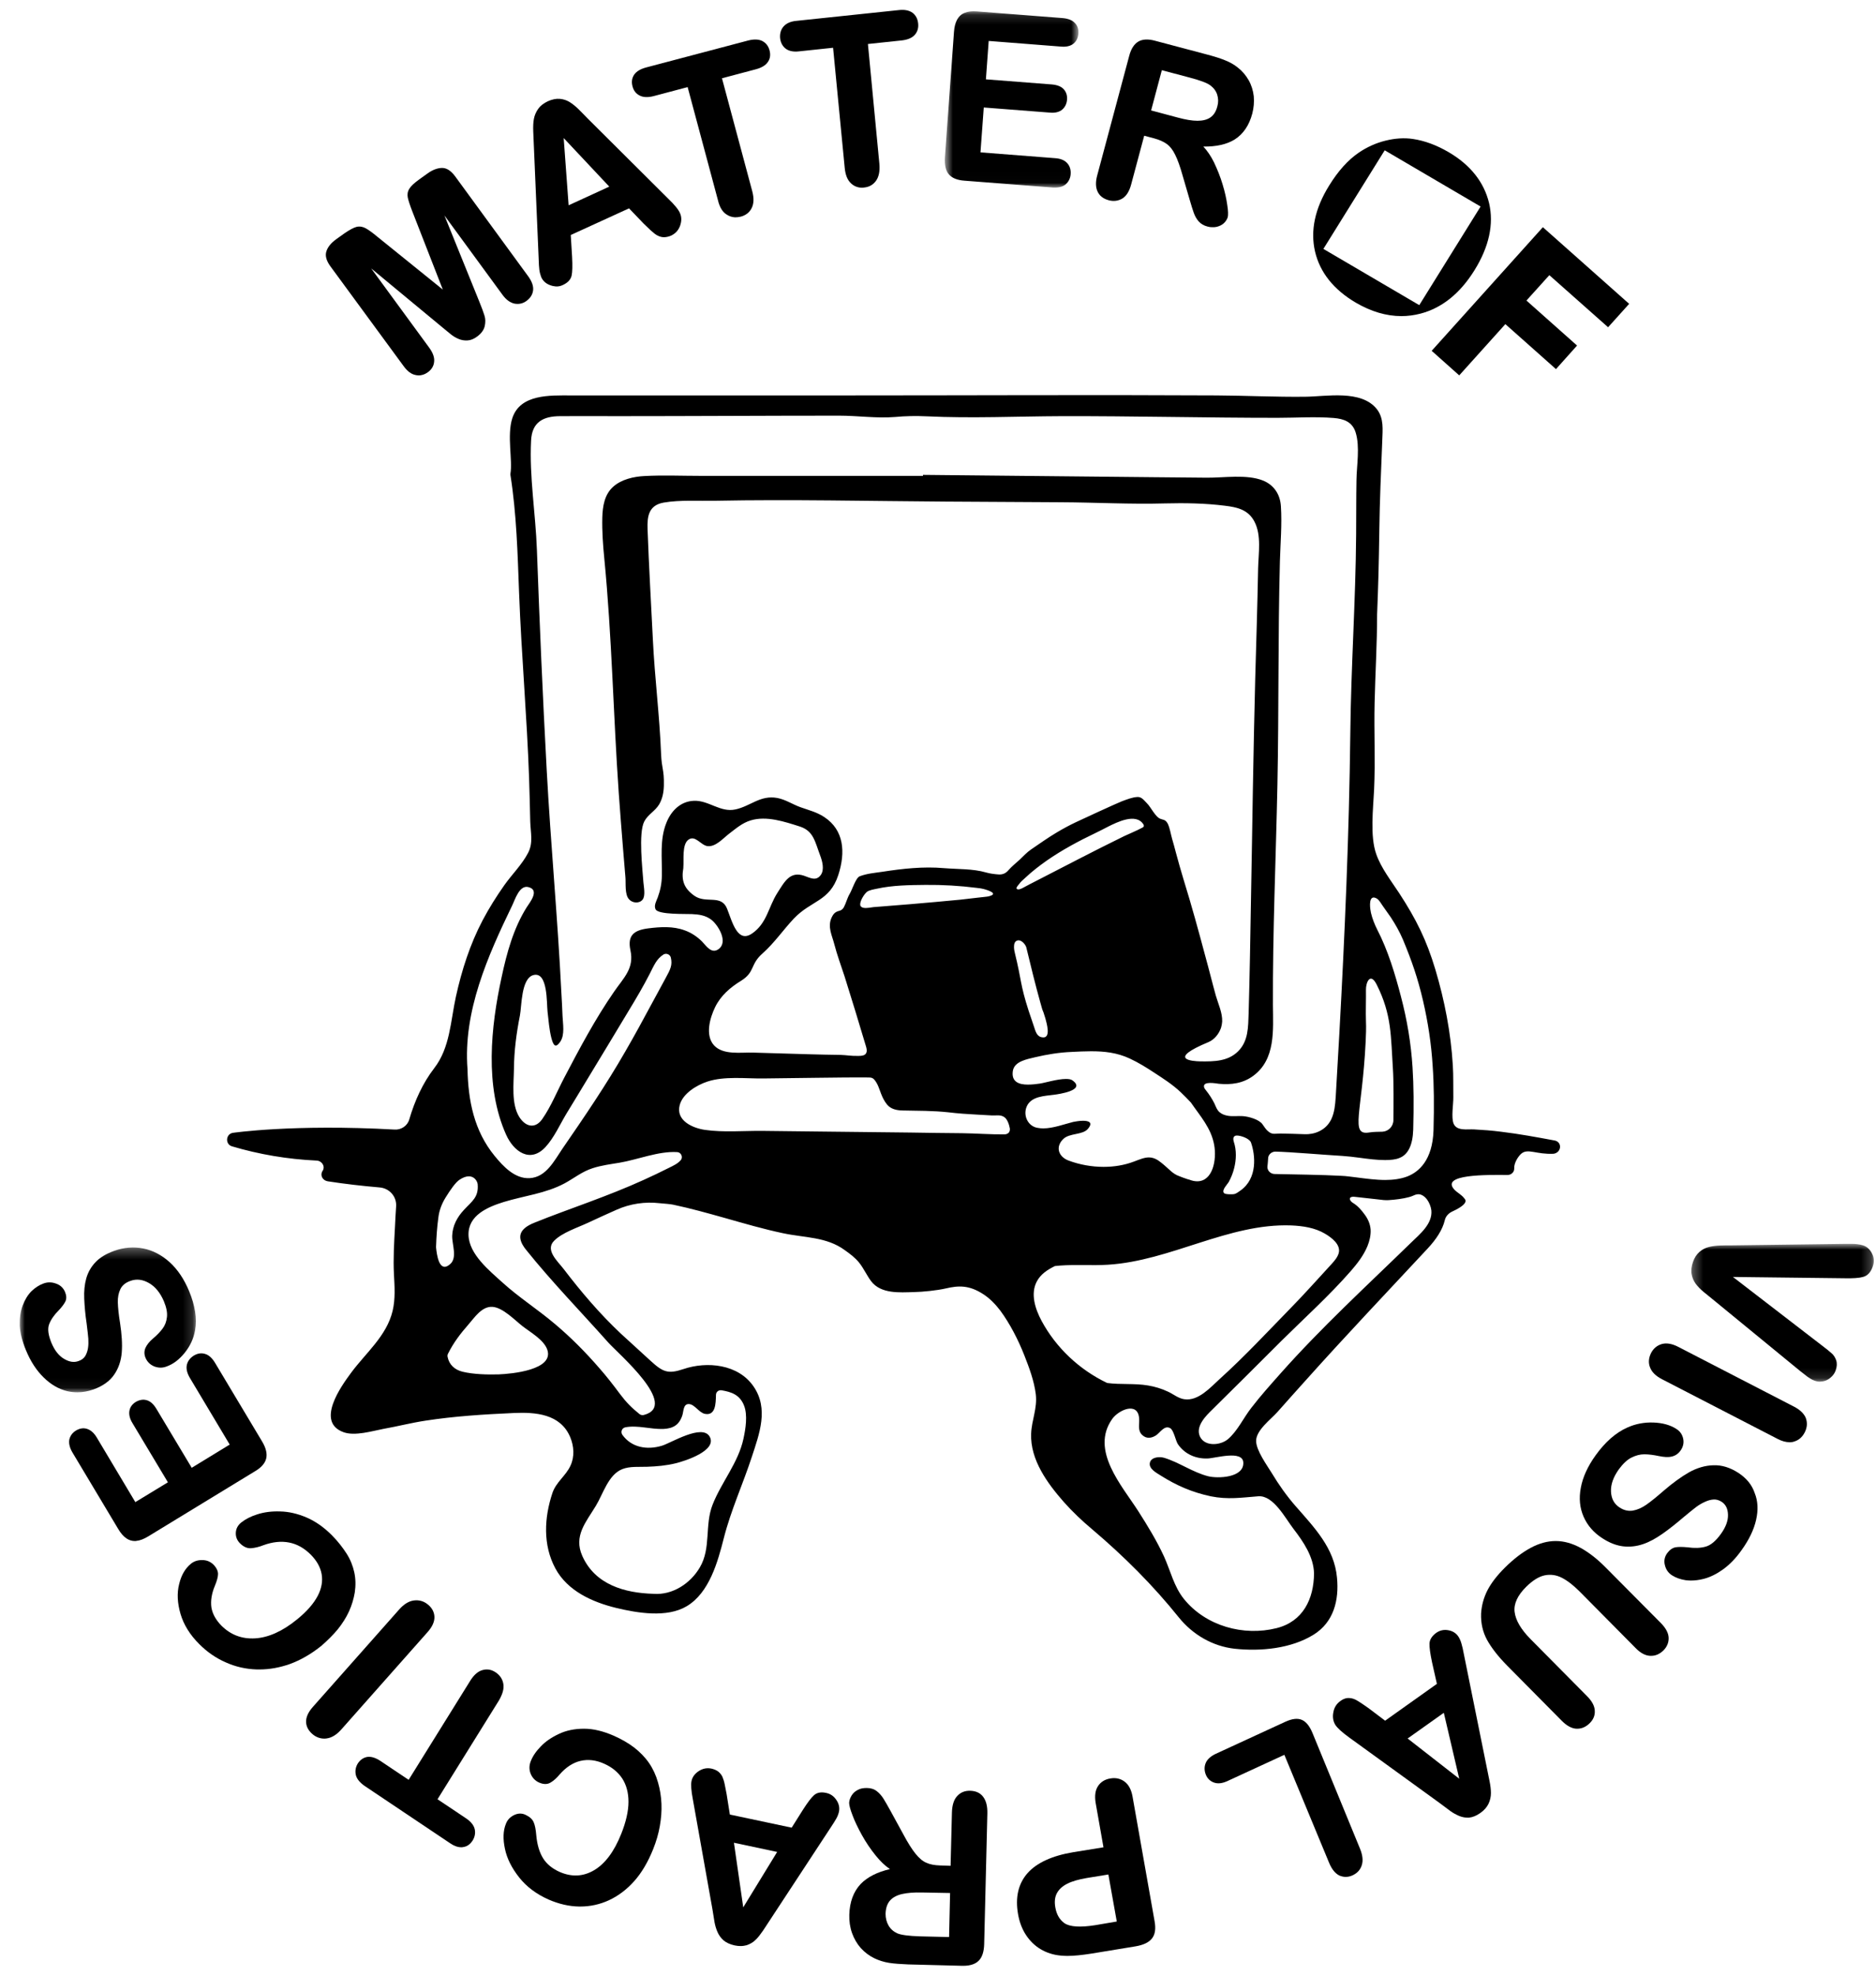 <?xml version="1.0" encoding="UTF-8"?>
<svg width="190px" height="200px" viewBox="0 0 190 200" version="1.1" xmlns="http://www.w3.org/2000/svg" xmlns:xlink="http://www.w3.org/1999/xlink">
    <!-- Generator: Sketch 53.2 (72643) - https://sketchapp.com -->
    <title>Logo-Matter-Of</title>
    <desc>Created with Sketch.</desc>
    <defs>
        <polygon id="path-1" points="0.691 0.145 14.224 0.145 14.224 17.985 0.691 17.985"></polygon>
        <polygon id="path-3" points="0.294 0.917 18.777 0.917 18.777 14.867 0.294 14.867"></polygon>
        <polygon id="path-5" points="0 0.282 17.836 0.282 17.836 14.944 0 14.944"></polygon>
    </defs>
    <g id="Logo-Matter-Of" stroke="none" stroke-width="1" fill="none" fill-rule="evenodd">
        <g id="Group-52" transform="translate(2, 1)">
            <path d="M38.878,36.062 C39.252,36.579 39.659,36.886 40.098,36.966 C40.179,36.982 40.277,36.998 40.358,36.998 C40.7,37.015 41.025,36.902 41.318,36.692 C41.709,36.417 41.937,36.046 41.969,35.61 C42.018,35.175 41.839,34.707 41.465,34.19 L35.591,26.169 L42.864,32.189 C43.124,32.399 43.385,32.608 43.629,32.818 C43.889,33.028 44.149,33.189 44.426,33.302 C44.719,33.432 45.028,33.48 45.337,33.464 C45.663,33.448 45.988,33.319 46.313,33.077 C46.737,32.77 46.997,32.415 47.095,32.011 C47.176,31.624 47.176,31.269 47.062,30.93 C46.964,30.623 46.802,30.155 46.541,29.526 L43.01,20.81 L48.884,28.832 C49.259,29.348 49.665,29.639 50.105,29.736 C50.544,29.816 50.951,29.736 51.325,29.461 C51.716,29.171 51.943,28.816 51.992,28.38 C52.041,27.944 51.862,27.476 51.488,26.96 L44.101,16.856 C43.661,16.259 43.206,15.985 42.734,16.001 C42.278,16.017 41.774,16.21 41.269,16.582 L40.456,17.163 C39.951,17.534 39.626,17.824 39.463,18.099 C39.284,18.373 39.236,18.68 39.301,19.003 C39.366,19.309 39.512,19.761 39.756,20.391 L42.848,28.315 L36.209,22.957 C35.705,22.537 35.298,22.247 35.021,22.101 C34.728,21.94 34.403,21.892 34.094,21.972 C33.801,22.053 33.41,22.263 32.89,22.618 L32.076,23.199 C31.556,23.57 31.214,23.974 31.067,24.409 C30.905,24.861 31.035,25.378 31.474,25.975 L38.878,36.062 Z" id="Fill-1" fill="#000000"></path>
            <path d="M55.09,12.977 L59.707,17.892 L55.59,19.782 L55.09,12.977 Z M52.556,25.196 C52.573,25.694 52.589,26.055 52.623,26.295 C52.656,26.553 52.723,26.811 52.806,27.034 C52.973,27.43 53.29,27.722 53.74,27.876 C53.923,27.945 54.106,27.98 54.29,27.997 C54.54,28.014 54.79,27.962 55.023,27.842 C55.507,27.619 55.79,27.309 55.89,26.914 C55.973,26.536 55.99,25.917 55.94,24.989 L55.807,22.79 L61.708,20.092 L63.191,21.638 C63.391,21.827 63.624,22.051 63.891,22.309 C64.175,22.566 64.408,22.755 64.591,22.841 C64.791,22.944 65.008,23.013 65.225,23.013 L65.241,23.013 C65.458,23.013 65.708,22.962 65.958,22.858 C66.392,22.652 66.708,22.326 66.875,21.862 C67.042,21.398 67.042,20.968 66.875,20.59 C66.725,20.229 66.325,19.731 65.675,19.112 L57.507,10.984 C57.107,10.571 56.79,10.245 56.54,10.004 C56.29,9.764 56.023,9.54 55.723,9.351 C55.423,9.162 55.09,9.042 54.706,9.007 C54.323,8.973 53.923,9.059 53.49,9.248 C53.056,9.454 52.723,9.712 52.506,10.021 C52.289,10.331 52.139,10.674 52.073,11.035 C52.006,11.379 51.989,11.809 52.006,12.29 L52.556,25.196 Z" id="Fill-3" fill="#000000"></path>
            <path d="M71.612,20.731 C71.867,20.899 72.155,20.983 72.444,21 C72.63,21 72.817,20.983 73.021,20.933 C73.529,20.798 73.903,20.512 74.123,20.074 C74.344,19.653 74.378,19.081 74.191,18.373 L71.121,6.924 L74.547,6.015 C75.124,5.864 75.548,5.611 75.769,5.274 C76.006,4.938 76.057,4.533 75.938,4.096 C75.82,3.658 75.582,3.355 75.209,3.153 C74.836,2.968 74.361,2.951 73.767,3.102 L63.436,5.83 C62.876,5.981 62.469,6.217 62.231,6.554 C61.994,6.907 61.943,7.295 62.062,7.749 C62.18,8.187 62.418,8.49 62.791,8.675 C63.147,8.861 63.639,8.877 64.216,8.726 L67.643,7.817 L70.713,19.266 C70.883,19.99 71.188,20.478 71.612,20.731" id="Fill-5" fill="#000000"></path>
            <path d="M85.902,3.454 L89.349,3.09 C89.945,3.02 90.376,2.83 90.641,2.535 C90.923,2.223 91.039,1.824 90.989,1.373 C90.939,0.905 90.757,0.559 90.426,0.298 C90.094,0.056 89.63,-0.048 89.034,0.021 L78.646,1.113 C78.082,1.165 77.652,1.356 77.37,1.668 C77.088,1.98 76.972,2.379 77.006,2.847 C77.055,3.298 77.237,3.662 77.569,3.922 C77.884,4.165 78.348,4.269 78.927,4.199 L82.374,3.835 L83.55,15.972 C83.616,16.7 83.831,17.237 84.196,17.567 C84.494,17.844 84.842,17.983 85.24,18 C85.339,18 85.422,18 85.521,17.983 C86.035,17.931 86.433,17.705 86.731,17.289 C87.013,16.89 87.128,16.318 87.062,15.573 L85.902,3.454 Z" id="Fill-7" fill="#000000"></path>
            <g id="Group-11" transform="translate(93, 0)">
                <mask id="mask-2" fill="white">
                    <use xlink:href="#path-1"></use>
                </mask>
                <g id="Clip-10"></g>
                <path d="M2.685,17.292 L11.635,17.983 L11.769,17.983 C12.252,18 12.652,17.896 12.919,17.672 C13.219,17.413 13.402,17.067 13.435,16.635 C13.469,16.186 13.352,15.806 13.085,15.513 C12.819,15.219 12.402,15.046 11.852,15.012 L4.302,14.425 L4.635,9.882 L11.335,10.4 C11.885,10.452 12.302,10.331 12.585,10.089 C12.869,9.847 13.035,9.502 13.069,9.087 C13.102,8.673 12.985,8.31 12.735,8.034 C12.485,7.757 12.085,7.602 11.552,7.55 L4.852,7.032 L5.135,3.145 L12.435,3.715 C12.985,3.767 13.419,3.664 13.719,3.422 C14.019,3.18 14.185,2.835 14.219,2.403 C14.252,1.971 14.135,1.608 13.869,1.332 C13.619,1.055 13.202,0.883 12.635,0.831 L3.935,0.157 C3.452,0.123 3.052,0.157 2.719,0.295 C2.385,0.416 2.119,0.658 1.935,0.986 C1.769,1.297 1.652,1.712 1.619,2.23 L0.702,14.908 C0.652,15.668 0.769,16.255 1.085,16.635 C1.402,17.015 1.935,17.24 2.685,17.292" id="Fill-9" fill="#000000" mask="url(#mask-2)"></path>
            </g>
            <path d="M121.293,9.763 C121.16,10.295 120.909,10.678 120.576,10.894 C120.242,11.127 119.791,11.226 119.274,11.226 C118.723,11.226 118.072,11.11 117.322,10.911 L114.585,10.179 L115.669,6.106 L118.49,6.854 C119.558,7.136 120.275,7.402 120.592,7.652 C120.926,7.901 121.16,8.217 121.277,8.583 C121.393,8.965 121.41,9.348 121.293,9.763 M124.831,10.495 C124.981,9.913 125.031,9.331 124.981,8.749 C124.914,8.167 124.748,7.619 124.464,7.12 C124.18,6.621 123.813,6.189 123.363,5.84 C122.995,5.54 122.562,5.291 122.044,5.091 C121.56,4.892 120.959,4.709 120.209,4.51 L115.002,3.13 C114.284,2.93 113.7,2.963 113.283,3.213 C112.866,3.462 112.549,3.944 112.365,4.659 L109.128,16.746 C108.944,17.411 108.961,17.96 109.161,18.392 C109.361,18.824 109.745,19.124 110.296,19.273 C110.797,19.406 111.264,19.34 111.681,19.09 C112.082,18.841 112.382,18.359 112.566,17.661 L113.884,12.739 L114.885,13.005 C115.436,13.155 115.87,13.355 116.187,13.587 C116.504,13.82 116.788,14.186 117.021,14.668 C117.271,15.167 117.522,15.865 117.772,16.763 L118.49,19.223 C118.657,19.789 118.79,20.238 118.907,20.554 C119.024,20.869 119.174,21.152 119.391,21.401 C119.608,21.651 119.908,21.834 120.292,21.933 C120.459,21.983 120.609,22 120.776,22 C120.926,22 121.06,22 121.21,21.967 C121.493,21.9 121.744,21.784 121.944,21.601 C122.144,21.418 122.278,21.202 122.345,20.986 C122.395,20.77 122.395,20.354 122.294,19.739 C122.211,19.14 122.061,18.442 121.827,17.677 C121.594,16.896 121.293,16.148 120.943,15.416 C120.642,14.801 120.275,14.269 119.875,13.837 C121.176,13.853 122.244,13.621 123.045,13.122 C123.913,12.573 124.514,11.692 124.831,10.495" id="Fill-12" fill="#000000"></path>
            <g id="Group-16" transform="translate(169, 124)">
                <mask id="mask-4" fill="white">
                    <use xlink:href="#path-3"></use>
                </mask>
                <g id="Clip-15"></g>
                <path d="M18.597,1.9 C18.394,1.483 18.09,1.2 17.685,1.067 C17.533,1.017 17.347,0.983 17.11,0.95 C16.891,0.917 16.671,0.917 16.452,0.917 L15.844,0.917 L4.444,1.067 C3.988,1.067 3.582,1.067 3.194,1.083 C2.789,1.1 2.417,1.15 2.079,1.233 C1.725,1.317 1.404,1.483 1.117,1.733 C0.83,1.983 0.61,2.317 0.458,2.767 C0.306,3.2 0.255,3.617 0.323,3.983 C0.39,4.35 0.542,4.683 0.745,4.967 C0.948,5.233 1.218,5.517 1.522,5.767 C1.826,6.017 2.147,6.283 2.485,6.55 L11.351,13.817 C11.52,13.95 11.672,14.067 11.824,14.183 C11.976,14.317 12.145,14.433 12.314,14.533 C12.483,14.65 12.669,14.733 12.821,14.783 C12.973,14.833 13.125,14.867 13.294,14.867 C13.395,14.867 13.513,14.85 13.631,14.833 C13.918,14.783 14.189,14.65 14.408,14.45 C14.645,14.25 14.814,14.017 14.915,13.733 C15.05,13.35 15.067,13 14.966,12.7 C14.864,12.417 14.712,12.167 14.51,12 C14.324,11.833 13.986,11.55 13.496,11.183 L4.511,4.267 L15.827,4.4 C16.638,4.417 17.262,4.383 17.685,4.267 C18.141,4.15 18.462,3.8 18.664,3.233 C18.833,2.767 18.816,2.317 18.597,1.9" id="Fill-14" fill="#000000" mask="url(#mask-4)"></path>
            </g>
            <path d="M179.669,141.382 L167.987,135.352 C167.358,135.025 166.797,134.922 166.304,135.059 C165.828,135.197 165.454,135.507 165.216,135.973 C164.977,136.455 164.926,136.955 165.114,137.42 C165.284,137.885 165.692,138.298 166.338,138.626 L178.02,144.655 C178.479,144.897 178.887,145 179.261,145 C179.414,145 179.567,144.983 179.703,144.931 C180.18,144.793 180.537,144.483 180.792,143.984 C181.03,143.501 181.064,143.036 180.894,142.554 C180.724,142.123 180.316,141.709 179.669,141.382" id="Fill-17" fill="#000000"></path>
            <path d="M174.075,148.11 C173.237,147.563 172.382,147.297 171.544,147.33 C170.707,147.347 169.869,147.596 169.066,148.043 C168.281,148.491 167.408,149.121 166.466,149.933 C165.785,150.53 165.209,150.994 164.738,151.325 C164.284,151.64 163.83,151.839 163.359,151.922 C162.905,151.988 162.469,151.889 162.033,151.607 C161.474,151.242 161.195,150.712 161.16,149.999 C161.125,149.27 161.405,148.507 161.963,147.728 C162.382,147.165 162.801,146.767 163.237,146.551 C163.673,146.336 164.092,146.22 164.529,146.22 L164.546,146.22 C164.982,146.22 165.471,146.286 166.029,146.402 C166.518,146.502 166.954,146.535 167.304,146.452 C167.67,146.369 167.967,146.17 168.194,145.855 C168.473,145.474 168.56,145.06 168.473,144.645 C168.386,144.231 168.159,143.883 167.775,143.651 C167.164,143.253 166.379,143.037 165.454,143.004 C164.529,142.971 163.638,143.137 162.801,143.518 C161.649,144.032 160.567,144.977 159.607,146.319 C158.804,147.43 158.298,148.541 158.106,149.601 C157.897,150.679 158.001,151.657 158.385,152.535 C158.769,153.414 159.398,154.143 160.27,154.707 C161.003,155.188 161.701,155.453 162.382,155.536 C163.063,155.618 163.743,155.536 164.389,155.32 C165.035,155.105 165.698,154.74 166.361,154.276 C167.024,153.812 167.74,153.248 168.473,152.618 C169.066,152.121 169.503,151.773 169.764,151.574 C170.026,151.375 170.323,151.193 170.654,151.044 C170.969,150.894 171.265,150.811 171.562,150.795 C171.824,150.778 172.103,150.861 172.365,151.027 C172.784,151.309 172.993,151.723 173.01,152.336 C173.028,152.95 172.784,153.596 172.295,154.276 C171.771,155.005 171.248,155.436 170.742,155.569 C170.218,155.718 169.607,155.735 168.909,155.635 C168.386,155.585 167.984,155.585 167.687,155.635 C167.373,155.701 167.094,155.9 166.85,156.232 C166.588,156.596 166.501,157.011 166.623,157.458 C166.728,157.889 166.972,158.238 167.338,158.47 C167.722,158.718 168.194,158.884 168.735,158.967 C168.892,158.983 169.066,159 169.241,159 C169.642,159 170.078,158.95 170.532,158.834 C171.195,158.668 171.859,158.337 172.504,157.873 C173.15,157.409 173.796,156.762 174.389,155.917 C175.14,154.873 175.628,153.861 175.855,152.867 C176.082,151.872 176.047,150.961 175.716,150.148 C175.436,149.303 174.878,148.64 174.075,148.11" id="Fill-19" fill="#000000"></path>
            <path d="M160.645,157.7 C159.771,156.811 158.897,156.14 158.073,155.688 C157.232,155.235 156.392,155 155.568,155 L155.551,155 C154.728,155 153.87,155.235 153.03,155.688 C152.189,156.14 151.298,156.811 150.391,157.717 C149.634,158.471 149.046,159.226 148.659,159.964 C148.273,160.718 148.054,161.507 148.004,162.345 C147.97,163.318 148.172,164.207 148.609,165.011 C149.046,165.8 149.718,166.672 150.626,167.594 L156.19,173.212 C156.694,173.715 157.199,173.983 157.669,174 L157.737,174 C158.207,174 158.611,173.816 158.981,173.463 C159.367,173.094 159.552,172.658 159.518,172.172 C159.502,171.703 159.233,171.199 158.728,170.696 L152.996,164.911 C152.038,163.938 151.5,163.016 151.399,162.177 C151.298,161.356 151.702,160.484 152.593,159.612 C153.248,158.974 153.87,158.589 154.459,158.471 C155.047,158.354 155.619,158.438 156.156,158.706 C156.728,158.991 157.333,159.461 157.972,160.098 L163.654,165.833 C164.141,166.336 164.646,166.605 165.133,166.621 L165.234,166.621 C165.688,166.621 166.091,166.437 166.461,166.085 C166.831,165.716 167.016,165.28 166.999,164.793 C166.982,164.307 166.713,163.821 166.226,163.318 L160.645,157.7 Z" id="Fill-21" fill="#000000"></path>
            <path d="M145.792,179.064 L140.565,174.99 L144.229,172.389 L145.792,179.064 Z M146.264,166.477 C146.183,166.026 146.101,165.662 146.02,165.402 C145.955,165.142 145.841,164.899 145.727,164.709 C145.499,164.345 145.157,164.119 144.701,164.033 C144.245,163.946 143.838,164.033 143.463,164.293 C143.04,164.605 142.796,164.969 142.779,165.368 C142.763,165.749 142.844,166.373 143.04,167.292 L143.528,169.459 L138.285,173.187 L136.607,171.921 C136.379,171.765 136.119,171.574 135.826,171.384 C135.516,171.176 135.272,171.037 135.06,170.968 C134.849,170.898 134.637,170.881 134.425,170.898 C134.214,170.933 133.986,171.02 133.758,171.193 C133.367,171.47 133.122,171.852 133.041,172.337 C132.943,172.823 133.025,173.256 133.236,173.603 C133.448,173.932 133.904,174.348 134.621,174.869 L143.789,181.509 C144.245,181.856 144.603,182.116 144.88,182.324 C145.157,182.532 145.466,182.688 145.776,182.827 C146.036,182.931 146.313,183 146.606,183 L146.785,183 C147.144,182.965 147.534,182.809 147.925,182.532 C148.316,182.254 148.593,181.942 148.756,181.596 C148.919,181.249 149,180.885 149,180.521 C149,180.157 148.951,179.741 148.853,179.272 L146.264,166.477 Z" id="Fill-23" fill="#000000"></path>
            <path d="M130.925,174.424 C130.635,173.73 130.282,173.289 129.848,173.103 C129.413,172.917 128.867,172.985 128.192,173.289 L121.133,176.54 C120.635,176.777 120.281,177.082 120.121,177.454 C119.96,177.827 119.96,178.233 120.121,178.639 C120.281,179.046 120.571,179.316 120.957,179.452 C121.342,179.587 121.777,179.536 122.275,179.316 L128.079,176.642 L132.613,187.578 C132.886,188.238 133.24,188.661 133.658,188.865 C133.867,188.949 134.076,189 134.285,189 C134.526,189 134.767,188.949 135.008,188.831 C135.475,188.611 135.78,188.272 135.925,187.798 C136.07,187.341 136.005,186.782 135.732,186.122 L130.925,174.424 Z" id="Fill-25" fill="#000000"></path>
            <path d="M111.106,193.516 L108.908,193.89 C107.402,194.128 106.356,194.06 105.807,193.686 C105.31,193.329 105.009,192.802 104.885,192.105 C104.779,191.527 104.832,191.035 105.045,190.644 C105.257,190.253 105.612,189.93 106.09,189.692 C106.587,189.437 107.26,189.25 108.058,189.114 L110.255,188.757 L111.106,193.516 Z M112.701,180.854 C112.577,180.174 112.311,179.665 111.904,179.359 C111.496,179.053 111,178.934 110.45,179.036 C109.919,179.121 109.493,179.376 109.21,179.801 C108.926,180.225 108.855,180.786 108.962,181.483 L109.759,186.004 L106.711,186.497 C104.566,186.854 103.006,187.567 102.067,188.621 C101.127,189.692 100.808,191.086 101.11,192.785 C101.252,193.584 101.517,194.281 101.907,194.876 C102.297,195.47 102.794,195.963 103.396,196.32 C103.999,196.677 104.672,196.898 105.434,196.966 C105.629,196.983 105.86,197 106.09,197 C106.764,197 107.579,196.915 108.554,196.762 L113.003,196.031 C113.8,195.895 114.35,195.64 114.669,195.232 C114.988,194.842 115.076,194.247 114.935,193.482 L112.701,180.854 Z" id="Fill-27" fill="#000000"></path>
            <path d="M94.224,190.632 L94.122,195.088 L91.16,195.018 C90.026,194.982 89.264,194.877 88.892,194.719 C88.503,194.544 88.198,194.281 87.995,193.93 C87.792,193.579 87.69,193.175 87.69,192.737 C87.707,192.158 87.859,191.719 88.13,191.404 C88.401,191.088 88.824,190.86 89.349,190.737 C89.891,190.614 90.568,190.561 91.363,190.579 L94.224,190.632 Z M96.272,180.281 C95.73,180.263 95.29,180.439 94.952,180.807 C94.613,181.158 94.427,181.737 94.41,182.491 L94.275,187.877 L93.225,187.842 C92.65,187.825 92.176,187.737 91.803,187.561 C91.431,187.404 91.075,187.088 90.72,186.649 C90.365,186.211 89.941,185.544 89.484,184.684 L88.198,182.333 C87.876,181.754 87.639,181.333 87.47,181.07 C87.284,180.772 87.047,180.509 86.793,180.316 C86.522,180.105 86.184,180 85.777,180 C85.422,180 85.134,180.053 84.88,180.193 C84.626,180.316 84.406,180.509 84.254,180.754 C84.102,181 84.017,181.246 84,181.491 C84,181.737 84.102,182.14 84.339,182.754 C84.559,183.351 84.88,184.018 85.286,184.754 C85.693,185.491 86.167,186.193 86.708,186.86 C87.165,187.421 87.639,187.877 88.13,188.211 C86.844,188.509 85.845,189.018 85.168,189.719 C84.44,190.491 84.051,191.544 84.017,192.842 C84,193.474 84.085,194.088 84.288,194.667 C84.491,195.246 84.796,195.772 85.185,196.211 C85.591,196.649 86.048,197 86.573,197.246 C87.013,197.456 87.504,197.614 88.046,197.702 C88.587,197.789 89.247,197.825 89.992,197.86 L95.443,198 L95.561,198 C96.255,198 96.78,197.825 97.118,197.491 C97.474,197.14 97.66,196.561 97.677,195.789 L97.999,182.579 C98.016,181.86 97.88,181.298 97.575,180.895 C97.288,180.509 96.848,180.298 96.272,180.281 L96.272,180.281 Z" id="Fill-29" fill="#000000"></path>
            <path d="M76.71,186.473 L73.275,192.083 L72.333,185.543 L76.71,186.473 Z M81.665,180.497 C81.153,180.381 80.74,180.464 80.442,180.73 C80.162,180.979 79.798,181.46 79.319,182.207 L78.18,184.016 L71.92,182.688 L71.59,180.613 C71.541,180.348 71.474,180.033 71.408,179.684 C71.342,179.319 71.243,179.053 71.161,178.854 C71.062,178.655 70.929,178.489 70.748,178.34 C70.566,178.207 70.351,178.107 70.071,178.041 C69.608,177.941 69.179,178.024 68.766,178.29 C68.37,178.555 68.122,178.887 68.039,179.286 C67.957,179.651 68.006,180.281 68.171,181.145 L70.153,192.265 C70.236,192.813 70.318,193.261 70.368,193.593 C70.434,193.942 70.533,194.274 70.665,194.573 C70.797,194.888 71.012,195.187 71.276,195.419 C71.541,195.651 71.937,195.834 72.399,195.934 C72.614,195.983 72.812,196 73.01,196 C73.225,196 73.44,195.967 73.621,195.917 C73.968,195.801 74.282,195.618 74.53,195.369 C74.778,195.137 75.025,194.805 75.29,194.423 L82.144,183.983 C82.391,183.618 82.573,183.319 82.705,183.087 C82.837,182.854 82.92,182.622 82.969,182.406 C83.052,181.991 82.969,181.593 82.705,181.211 C82.457,180.829 82.094,180.58 81.665,180.497 L81.665,180.497 Z" id="Fill-31" fill="#000000"></path>
            <path d="M63.729,177.464 C63.33,176.886 62.815,176.362 62.233,175.907 C61.635,175.452 60.937,175.05 60.14,174.7 C59.093,174.245 58.096,174 57.166,174 L57.132,174 C56.202,174 55.338,174.175 54.607,174.525 C53.859,174.875 53.244,175.294 52.779,175.784 C52.297,176.274 51.948,176.781 51.749,177.306 C51.583,177.726 51.583,178.163 51.749,178.566 C51.915,178.968 52.198,179.265 52.58,179.44 C53.045,179.65 53.444,179.65 53.776,179.44 C54.075,179.265 54.391,178.985 54.69,178.618 C55.321,177.901 56.036,177.429 56.8,177.254 C57.564,177.079 58.362,177.166 59.209,177.551 C59.99,177.901 60.588,178.391 61.02,179.038 C61.436,179.685 61.652,180.472 61.652,181.399 C61.652,182.327 61.403,183.429 60.921,184.636 C60.206,186.437 59.276,187.679 58.163,188.327 C57.066,188.974 55.903,189.026 54.69,188.501 C53.942,188.169 53.361,187.697 52.995,187.102 C52.63,186.507 52.397,185.72 52.314,184.793 C52.264,184.198 52.181,183.761 52.048,183.464 C51.915,183.149 51.633,182.904 51.217,182.711 C50.835,182.536 50.453,182.554 50.054,182.746 C49.672,182.939 49.39,183.219 49.24,183.621 C48.958,184.303 48.924,185.16 49.14,186.157 C49.34,187.137 49.838,188.117 50.586,189.061 C51.334,190.006 52.347,190.758 53.577,191.3 C54.59,191.738 55.62,191.983 56.651,192 L56.767,192 C57.764,192 58.744,191.79 59.658,191.37 C60.605,190.933 61.469,190.286 62.233,189.429 C62.998,188.571 63.629,187.487 64.144,186.21 C64.46,185.423 64.692,184.636 64.825,183.866 C64.958,183.096 65.025,182.344 64.992,181.592 C64.958,180.84 64.842,180.122 64.643,179.44 C64.443,178.723 64.128,178.041 63.729,177.464" id="Fill-33" fill="#000000"></path>
            <path d="M48.979,169.469 C48.898,168.978 48.636,168.588 48.211,168.3 C47.786,168.012 47.345,167.928 46.871,168.063 C46.414,168.182 45.989,168.554 45.613,169.164 L39.387,179.174 L36.528,177.26 C36.038,176.938 35.596,176.803 35.204,176.854 C34.812,176.921 34.485,177.142 34.24,177.514 C34.011,177.887 33.946,178.293 34.044,178.7 C34.142,179.089 34.453,179.462 34.943,179.801 L43.587,185.593 C43.979,185.864 44.355,186 44.714,186 C44.78,186 44.829,186 44.894,185.983 C45.303,185.932 45.63,185.695 45.875,185.306 C46.103,184.933 46.169,184.526 46.071,184.137 C45.973,183.747 45.662,183.375 45.172,183.053 L42.312,181.139 L48.538,171.129 C48.898,170.502 49.061,169.96 48.979,169.469" id="Fill-35" fill="#000000"></path>
            <path d="M41.999,162.673 C41.981,162.188 41.752,161.769 41.347,161.435 C40.923,161.084 40.447,160.95 39.918,161.017 C39.406,161.084 38.913,161.385 38.436,161.92 L29.689,171.789 C29.213,172.324 28.983,172.842 29.001,173.327 C29.019,173.812 29.265,174.231 29.689,174.582 C30.041,174.866 30.43,175 30.835,175 C30.923,175 30.994,175 31.082,174.983 C31.594,174.916 32.087,174.615 32.564,174.08 L41.311,164.211 C41.787,163.676 42.017,163.158 41.999,162.673" id="Fill-37" fill="#000000"></path>
            <path d="M32.218,163.925 C32.677,163.35 33.066,162.743 33.349,162.12 C33.632,161.497 33.826,160.842 33.932,160.202 C34.038,159.483 34.02,158.796 33.879,158.157 C33.738,157.518 33.49,156.879 33.102,156.272 C32.713,155.665 32.218,155.025 31.617,154.418 C30.805,153.603 29.939,152.996 29.038,152.613 C28.137,152.229 27.236,152.021 26.37,152.005 C25.505,151.973 24.727,152.085 24.074,152.293 C23.402,152.501 22.855,152.788 22.431,153.124 C22.077,153.412 21.901,153.763 21.883,154.163 C21.865,154.578 22.007,154.929 22.307,155.233 C22.66,155.585 23.049,155.76 23.438,155.728 C23.809,155.696 24.233,155.601 24.674,155.425 C25.593,155.089 26.476,154.993 27.289,155.153 C28.102,155.313 28.826,155.728 29.48,156.384 C30.08,156.991 30.451,157.646 30.575,158.349 C30.699,159.052 30.575,159.803 30.169,160.57 C29.762,161.337 29.073,162.136 28.084,162.935 C26.618,164.133 25.187,164.772 23.844,164.852 C22.501,164.932 21.371,164.501 20.434,163.574 C19.851,162.983 19.516,162.36 19.41,161.72 C19.321,161.065 19.427,160.33 19.763,159.531 C19.975,159.02 20.081,158.621 20.081,158.333 C20.081,158.029 19.922,157.694 19.604,157.374 C19.304,157.087 18.933,156.927 18.473,156.927 L18.456,156.927 C18.014,156.927 17.625,157.055 17.325,157.31 C16.76,157.774 16.353,158.461 16.141,159.372 C15.911,160.266 15.964,161.289 16.282,162.376 C16.601,163.462 17.237,164.501 18.191,165.443 C18.968,166.226 19.869,166.85 20.858,167.281 C21.848,167.728 22.908,167.968 24.021,168 L24.286,168 C25.31,168 26.335,167.808 27.342,167.457 C28.437,167.057 29.533,166.434 30.575,165.587 C31.193,165.044 31.759,164.485 32.218,163.925" id="Fill-39" fill="#000000"></path>
            <path d="M24.958,146.653 C25.078,146.169 24.941,145.581 24.548,144.925 L19.777,136.958 C19.486,136.474 19.144,136.163 18.768,136.059 C18.375,135.938 17.999,136.007 17.623,136.232 C17.246,136.474 17.007,136.785 16.921,137.182 C16.836,137.58 16.956,138.029 17.246,138.513 L21.265,145.236 L17.417,147.586 L13.844,141.624 C13.553,141.14 13.228,140.846 12.852,140.742 C12.493,140.639 12.117,140.708 11.757,140.915 C11.398,141.14 11.176,141.434 11.108,141.814 C11.039,142.194 11.142,142.626 11.433,143.093 L15.006,149.055 L11.706,151.06 L7.825,144.562 C7.534,144.06 7.192,143.767 6.816,143.646 C6.44,143.525 6.063,143.594 5.687,143.819 C5.328,144.043 5.106,144.354 5.02,144.734 C4.952,145.115 5.055,145.564 5.345,146.048 L9.979,153.79 C10.236,154.222 10.509,154.533 10.817,154.741 C11.074,154.914 11.364,155 11.655,155 C11.706,155 11.775,155 11.826,154.983 C12.185,154.948 12.578,154.793 13.006,154.533 L23.778,147.966 C24.445,147.586 24.838,147.137 24.958,146.653" id="Fill-41" fill="#000000"></path>
            <g id="Group-45" transform="translate(0, 125)">
                <mask id="mask-6" fill="white">
                    <use xlink:href="#path-5"></use>
                </mask>
                <g id="Clip-44"></g>
                <path d="M7.464,14.656 C8.397,14.32 9.105,13.824 9.554,13.168 C10.003,12.528 10.262,11.76 10.331,10.912 C10.4,10.064 10.331,9.056 10.158,7.92 C10.02,7.088 9.951,6.384 9.934,5.856 C9.917,5.344 10.003,4.896 10.193,4.496 C10.383,4.112 10.711,3.84 11.212,3.664 C11.834,3.44 12.456,3.52 13.095,3.888 C13.734,4.256 14.235,4.88 14.598,5.728 C14.857,6.352 14.96,6.88 14.908,7.328 C14.857,7.776 14.718,8.16 14.477,8.48 C14.235,8.816 13.907,9.152 13.492,9.504 C13.112,9.824 12.87,10.144 12.732,10.448 C12.594,10.768 12.594,11.104 12.732,11.44 C12.905,11.856 13.198,12.144 13.613,12.32 C14.028,12.48 14.442,12.496 14.857,12.336 C15.548,12.096 16.169,11.616 16.722,10.928 C17.258,10.256 17.62,9.488 17.758,8.656 C17.966,7.488 17.758,6.16 17.154,4.704 C16.653,3.488 15.979,2.496 15.185,1.776 C14.373,1.04 13.475,0.576 12.508,0.384 C11.54,0.192 10.556,0.272 9.571,0.624 C8.759,0.912 8.12,1.296 7.671,1.776 C7.222,2.24 6.911,2.8 6.738,3.408 C6.566,4.016 6.497,4.704 6.531,5.472 C6.566,6.24 6.635,7.072 6.773,7.968 C6.859,8.704 6.928,9.216 6.946,9.52 C6.963,9.84 6.963,10.16 6.911,10.48 C6.859,10.8 6.756,11.072 6.618,11.296 C6.462,11.52 6.255,11.68 5.961,11.776 C5.495,11.952 5.011,11.872 4.476,11.552 C3.94,11.232 3.526,10.688 3.215,9.952 C2.887,9.152 2.8,8.528 2.973,8.064 C3.146,7.6 3.474,7.12 3.94,6.656 C4.286,6.288 4.51,5.984 4.631,5.728 C4.752,5.456 4.735,5.136 4.579,4.768 C4.407,4.368 4.096,4.08 3.664,3.936 C3.232,3.776 2.8,3.776 2.386,3.936 C1.954,4.096 1.557,4.352 1.177,4.72 C0.814,5.088 0.52,5.568 0.296,6.16 C0.071,6.752 -0.015,7.424 0.002,8.176 C0.037,8.928 0.244,9.76 0.624,10.672 C1.09,11.808 1.695,12.736 2.42,13.44 C3.146,14.16 3.958,14.624 4.821,14.832 C5.167,14.912 5.512,14.944 5.858,14.944 C6.376,14.944 6.911,14.848 7.464,14.656" id="Fill-43" fill="#000000" mask="url(#mask-6)"></path>
            </g>
            <polygon id="Fill-46" fill="#000000" points="160.866 32.128 163 29.759 154.261 22 143.134 34.364 143 34.514 145.79 37 150.462 31.811 155.588 36.366 157.723 33.98 152.597 29.425 154.916 26.855"></polygon>
            <path d="M141.743,29.889 L132.032,24.197 L138.242,14.215 L147.953,19.907 L141.743,29.889 Z M148.815,19.565 C148.305,17.445 146.933,15.702 144.716,14.403 C143.485,13.685 142.271,13.241 141.11,13.07 C140.23,12.933 139.28,13.001 138.313,13.241 C137.345,13.48 136.448,13.89 135.639,14.437 C134.548,15.172 133.528,16.3 132.613,17.787 C131.17,20.112 130.695,22.351 131.188,24.471 C131.681,26.573 133.07,28.316 135.305,29.633 C136.853,30.538 138.401,31 139.931,31 C140.582,31 141.233,30.915 141.884,30.744 C144.03,30.18 145.877,28.71 147.338,26.351 C148.815,23.975 149.308,21.684 148.815,19.565 L148.815,19.565 Z" id="Fill-48" fill="#000000"></path>
            <path d="M143.185,113.43 C143.084,116.469 141.685,117.644 140.522,118.097 C139.848,118.349 139.09,118.45 138.298,118.45 C137.354,118.45 136.376,118.316 135.449,118.198 C134.876,118.131 134.337,118.047 133.848,118.03 C132.129,117.929 128.624,117.879 127.073,117.845 C126.669,117.829 126.331,117.493 126.365,117.09 C126.382,116.905 126.433,116.469 126.433,116.284 C126.433,115.881 126.786,115.579 127.174,115.579 C128.691,115.612 132.197,115.915 133.949,116.015 C134.472,116.049 135.062,116.116 135.685,116.2 C136.545,116.318 137.455,116.435 138.281,116.435 C138.837,116.435 139.359,116.385 139.747,116.217 C140.607,115.881 141.078,114.924 141.129,113.362 C141.196,110.945 141.18,108.896 141.062,107.066 C140.91,104.631 140.505,102.213 139.882,99.863 C139.292,97.596 138.567,95.195 137.489,93.113 C137.219,92.575 136.983,91.988 136.848,91.4 C136.781,91.115 136.579,89.872 137.118,89.855 C137.185,89.855 137.27,89.872 137.371,89.923 C137.674,90.057 137.893,90.51 138.095,90.779 C138.348,91.131 138.601,91.501 138.854,91.853 C139.326,92.575 139.747,93.314 140.084,94.103 C140.994,96.286 141.584,97.999 142.123,100.299 C142.629,102.482 142.966,104.698 143.101,106.932 C143.236,108.829 143.253,110.945 143.185,113.43 M140.91,124.797 C136.444,129.146 131.843,133.36 127.697,138.028 C126.685,139.17 125.657,140.311 124.73,141.52 C123.938,142.528 123.315,143.905 122.337,144.711 C121.596,145.315 120.045,145.466 119.539,144.442 C119.034,143.401 120.146,142.31 120.787,141.688 C123.129,139.371 125.472,137.054 127.798,134.72 C130.14,132.403 132.635,130.153 134.809,127.668 C135.466,126.912 136.107,126.09 136.494,125.149 C136.713,124.612 136.848,124.024 136.814,123.454 C136.764,122.883 136.545,122.396 136.208,121.942 C135.888,121.506 135.517,121.069 135.045,120.784 C134.657,120.566 134.472,120.062 135.264,120.163 C135.921,120.247 136.579,120.297 137.236,120.381 C137.539,120.414 137.843,120.448 138.129,120.482 C138.5,120.515 138.786,120.482 139.157,120.448 C139.511,120.414 139.865,120.364 140.219,120.297 C140.539,120.23 140.859,120.163 141.146,120.028 C141.416,119.894 141.685,119.844 141.972,119.961 C142.208,120.062 142.393,120.247 142.545,120.448 C142.764,120.767 142.916,121.136 142.966,121.523 C143.101,122.899 141.786,123.941 140.91,124.797 M125.438,150.47 C126.972,150.352 128.168,152.686 129.011,153.778 C130.006,155.071 131.034,156.582 131.084,158.261 C131.067,160.863 129.972,163.147 127.292,163.818 C123.955,164.658 120.129,163.617 117.905,160.863 C116.893,159.604 116.556,158.042 115.899,156.582 C115.157,154.97 114.23,153.459 113.287,151.981 C111.618,149.378 108.399,145.819 110.641,142.645 C111.281,141.739 113.236,140.849 113.371,142.578 C113.421,143.149 113.185,143.787 113.674,144.257 C114.112,144.677 114.618,144.593 115.073,144.308 C115.494,144.039 115.916,143.25 116.506,143.569 C116.876,143.754 117.062,144.845 117.298,145.198 C117.989,146.205 119.118,146.692 120.315,146.642 C121.056,146.625 123.854,145.768 123.921,147.045 C124.006,148.606 121.326,148.69 120.348,148.438 C118.781,148.035 117.416,147.028 115.899,146.574 C115.444,146.44 114.618,146.49 114.466,147.045 C114.298,147.683 115.141,148.102 115.528,148.354 C117.146,149.378 118.73,150.067 120.618,150.47 C122.354,150.822 123.736,150.604 125.438,150.47 M103.495,132.722 C102.837,131.496 102.348,129.968 103.006,128.726 C103.393,127.987 104.084,127.534 104.843,127.164 C105.011,127.148 105.18,127.131 105.365,127.114 C106.983,126.996 108.601,127.131 110.202,127.03 C116.556,126.644 122.421,122.816 128.775,123.051 C129.955,123.101 131.185,123.286 132.197,123.89 C132.854,124.276 133.831,124.998 133.579,125.871 C133.461,126.274 133.174,126.61 132.888,126.929 C131.506,128.424 130.157,129.952 128.725,131.412 C126.365,133.83 124.039,136.332 121.528,138.599 C120.584,139.455 119.371,140.849 117.955,140.647 C117.332,140.563 116.843,140.127 116.287,139.875 C115.646,139.573 114.972,139.371 114.281,139.254 C112.899,139.019 111.517,139.186 110.135,139.002 C107.32,137.659 104.961,135.442 103.495,132.722 M101.978,111.028 C102.433,109.954 103.815,109.954 104.775,109.82 C105.163,109.769 108.028,109.383 106.629,108.376 C106.478,108.258 106.242,108.224 105.955,108.224 C105.079,108.224 103.798,108.627 103.292,108.695 C102.972,108.745 102.517,108.795 102.096,108.795 C101.236,108.795 100.41,108.543 100.579,107.418 C100.731,106.428 102.028,106.226 102.837,106.025 C104.051,105.739 105.281,105.538 106.528,105.488 C107.219,105.454 107.86,105.42 108.5,105.42 C109.848,105.42 111.129,105.555 112.427,106.159 C113.287,106.562 114.079,107.049 114.871,107.57 C115.848,108.208 116.725,108.762 117.584,109.568 C117.938,109.903 118.275,110.256 118.612,110.609 C119.556,111.986 120.669,113.194 120.972,114.907 C121.242,116.401 120.837,118.584 119.253,118.584 C119.017,118.584 118.747,118.534 118.444,118.416 C118.36,118.383 118.275,118.383 118.208,118.349 C117.955,118.265 117.685,118.165 117.433,118.064 C117.096,117.946 116.792,117.745 116.523,117.493 C116.118,117.123 115.714,116.754 115.275,116.452 C114.955,116.25 114.652,116.166 114.365,116.166 C113.876,116.166 113.388,116.385 112.848,116.586 C111.871,116.956 110.826,117.123 109.781,117.123 C108.568,117.123 107.354,116.905 106.225,116.485 C105.23,116.116 104.843,115.125 105.686,114.303 C106.326,113.681 107.641,113.916 108.18,113.278 C108.736,112.624 108.264,112.456 107.691,112.456 C107.303,112.456 106.865,112.54 106.697,112.573 C105.82,112.791 104.657,113.228 103.663,113.228 C103.478,113.228 103.275,113.211 103.107,113.178 C102.146,113.043 101.59,111.969 101.978,111.028 M100.191,113.631 C100.09,113.765 99.905,113.833 99.736,113.833 C98.304,113.849 96.854,113.732 95.422,113.715 C93.669,113.698 91.899,113.681 90.146,113.648 C87.13,113.614 84.096,113.581 81.079,113.547 C79.124,113.53 77.152,113.497 75.197,113.48 C73.309,113.463 71.27,113.648 69.399,113.379 C68.118,113.194 66.433,112.422 66.838,110.877 C67.141,109.702 68.557,108.846 69.635,108.493 C71.371,107.922 73.461,108.191 75.281,108.174 C77.068,108.157 78.854,108.124 80.641,108.107 C82.394,108.09 84.163,108.057 85.916,108.073 C86.27,108.073 86.422,108.107 86.641,108.409 C86.826,108.661 86.944,108.93 87.045,109.215 C87.18,109.568 87.298,109.92 87.467,110.239 C87.568,110.441 87.686,110.625 87.837,110.81 C88.225,111.28 88.798,111.398 89.388,111.415 C90.955,111.448 92.489,111.431 94.04,111.599 C95.017,111.717 95.995,111.784 96.972,111.834 C97.478,111.868 97.983,111.885 98.472,111.918 C98.91,111.935 99.365,111.818 99.736,112.103 C100.04,112.321 100.208,112.859 100.275,113.228 C100.292,113.346 100.275,113.513 100.191,113.631 M66.939,116.452 C66.635,116.788 66.298,116.956 65.675,117.258 C64.866,117.661 64.04,118.064 63.214,118.433 C61.377,119.273 59.506,119.995 57.619,120.7 C55.781,121.388 53.928,122.043 52.107,122.782 C50.641,123.37 50.22,124.209 51.281,125.519 C53.877,128.759 56.826,131.782 59.59,134.888 C60.602,136.03 66.838,141.302 63.197,142.242 C63.045,142.276 62.877,142.242 62.759,142.142 C61.967,141.504 61.427,140.966 60.787,140.11 C60.113,139.203 59.422,138.313 58.68,137.474 C57.298,135.879 55.815,134.384 54.197,133.024 C52.478,131.564 50.574,130.355 48.905,128.843 C47.574,127.634 45.501,125.972 45.45,124.024 C45.4,122.026 47.388,121.187 49.006,120.683 C51.079,120.045 53.253,119.827 55.192,118.786 C56.152,118.265 56.961,117.594 58.023,117.258 C58.899,116.972 59.826,116.855 60.736,116.704 C62.557,116.401 64.697,115.512 66.585,115.629 C66.989,115.646 67.208,116.15 66.939,116.452 M67.107,142.276 C67.242,141.856 67.191,141.117 67.764,141.134 C68.354,141.151 68.776,141.991 69.382,142.125 C70.461,142.343 70.495,141.117 70.512,140.211 C70.512,139.908 70.781,139.69 71.085,139.741 C72.062,139.908 72.905,140.177 73.343,141.252 C73.748,142.242 73.512,143.653 73.293,144.66 C72.77,147.078 71.068,149.043 70.175,151.309 C69.349,153.391 70.04,155.709 68.877,157.673 C67.933,159.285 66.13,160.494 64.175,160.343 C61.259,160.259 58.276,159.419 56.978,156.515 C56.068,154.483 57.349,153.089 58.343,151.444 C59.085,150.235 59.607,148.27 61.04,147.716 C61.815,147.414 62.725,147.515 63.551,147.481 C64.512,147.448 65.489,147.364 66.433,147.129 C67.343,146.91 70.68,145.852 69.871,144.425 C69.113,143.116 65.978,145.063 65.051,145.349 C63.5,145.819 61.95,145.517 61.04,144.257 C60.821,143.955 60.989,143.552 61.343,143.485 C62.607,143.25 63.871,143.703 65.203,143.653 C66.18,143.602 66.787,143.25 67.107,142.276 M48.517,138.129 C47.388,138.162 45.956,138.129 44.843,137.86 C44.034,137.659 43.478,137.138 43.326,136.332 C43.31,136.231 43.326,136.114 43.377,136.03 C43.933,134.922 44.607,134.032 45.433,133.091 C46.057,132.386 46.798,131.211 47.894,131.295 C48.939,131.379 50.119,132.621 50.911,133.243 C51.686,133.847 53.068,134.619 53.422,135.61 C54.163,137.692 49.781,138.078 48.517,138.129 M42.164,125.284 L42.164,125.2 C42.197,124.209 42.265,123.219 42.4,122.228 C42.484,121.539 42.737,120.868 43.107,120.263 C43.613,119.441 44.152,118.668 44.557,118.416 C45.871,117.56 46.36,118.584 46.377,118.87 C46.495,120.196 45.804,120.599 44.978,121.489 C44.304,122.211 43.832,123.084 43.798,124.092 C43.765,124.948 44.355,126.325 43.579,126.98 C42.45,127.954 42.231,125.922 42.164,125.284 M49.866,90.678 C50.152,90.107 50.59,88.579 51.501,88.798 C52.714,89.083 51.652,90.359 51.332,90.863 C50.001,92.995 49.326,95.463 48.804,97.915 C47.708,102.935 47.068,108.98 49.259,113.866 C50.017,115.562 51.686,116.788 53.237,115.125 C54.113,114.185 54.703,112.842 55.36,111.75 C56.051,110.609 56.759,109.467 57.45,108.308 C58.883,105.941 60.315,103.59 61.731,101.223 C62.456,100.031 63.147,98.855 63.787,97.613 C64.259,96.689 64.478,96.102 65.186,95.631 C65.472,95.447 65.877,95.615 65.944,95.95 C66.113,96.689 65.911,97.109 65.422,97.999 C64.967,98.822 64.529,99.644 64.074,100.484 C63.18,102.146 62.287,103.792 61.343,105.42 C59.388,108.829 57.18,112.069 54.956,115.293 C54.13,116.502 53.321,118.165 51.652,118.265 C50.152,118.349 48.973,117.09 48.096,116.015 C46.006,113.463 45.416,110.407 45.349,107.234 C44.894,101.391 47.405,95.766 49.866,90.678 M67.714,84.012 C68.405,83.492 68.961,84.549 69.635,84.65 C70.461,84.768 71.22,83.878 71.809,83.425 C72.517,82.887 73.175,82.3 74.034,82.048 C75.635,81.561 77.472,82.182 79.006,82.669 C80.405,83.122 80.54,84.214 81.062,85.591 C81.281,86.161 81.517,87.035 81.13,87.572 C80.658,88.227 80.068,87.874 79.444,87.656 C78.012,87.169 77.472,88.227 76.714,89.419 C75.821,90.829 75.669,92.475 74.169,93.499 C72.72,94.49 72.197,92.441 71.641,90.997 C71.051,89.503 69.517,90.51 68.338,89.687 C67.259,88.932 66.989,88.109 67.208,86.867 L67.208,86.799 C67.276,86.061 67.057,84.499 67.714,84.012 M98.573,89.503 C98.573,89.536 98.54,89.57 98.489,89.603 C98.354,89.687 98.101,89.755 97.933,89.771 C97.629,89.805 97.326,89.839 97.023,89.872 C96.433,89.939 95.86,90.006 95.27,90.074 C93.601,90.242 91.933,90.376 90.247,90.527 C89.405,90.594 88.579,90.661 87.736,90.728 C87.315,90.762 86.894,90.796 86.472,90.829 C86.152,90.863 85.764,90.964 85.444,90.896 C85.292,90.863 85.141,90.779 85.124,90.611 C85.073,90.275 85.444,89.637 85.714,89.368 C85.747,89.335 85.764,89.318 85.781,89.301 C86.017,89.1 86.506,89.033 86.809,88.965 C88.41,88.613 90.096,88.596 91.731,88.579 C93.467,88.562 95.202,88.663 96.922,88.881 C97.056,88.898 97.191,88.915 97.326,88.932 C97.495,88.949 98.641,89.234 98.573,89.503 M103.461,103.993 C102.972,103.876 102.854,103.305 102.736,102.969 C102.551,102.432 102.365,101.878 102.18,101.323 C101.304,98.603 101.472,98.268 100.798,95.531 C100.764,95.396 100.697,95.128 100.697,94.876 C100.697,94.59 100.747,94.322 101,94.221 C101.438,94.053 101.877,94.641 101.944,94.909 C102.399,96.79 102.854,98.67 103.377,100.534 C103.747,101.878 103.478,100.769 103.882,102.113 C103.966,102.482 104.556,104.262 103.461,103.993 M102.652,88.327 C102.399,88.462 102.146,88.579 101.91,88.714 C101.708,88.814 101.337,89.066 101.101,89.033 C100.747,88.982 101.101,88.646 101.202,88.512 C101.371,88.26 101.624,88.059 101.843,87.857 C102.517,87.219 103.242,86.665 104,86.128 C105.568,85.036 107.27,84.13 108.989,83.307 C109.393,83.105 109.815,82.904 110.219,82.686 C111.129,82.232 113.034,81.275 113.792,82.434 C113.944,82.669 113.758,82.753 113.691,82.786 C113.101,83.105 112.461,83.357 111.854,83.643 C108.753,85.154 105.702,86.766 102.652,88.327 M122.961,114.588 C122.775,114 123.146,113.95 123.264,113.95 C123.685,113.95 124.545,114.252 124.697,114.655 C125.135,115.881 125.404,118.299 123.601,119.541 C123.433,119.659 123.213,119.827 123.011,119.877 C122.843,119.911 122.084,119.928 121.966,119.776 C121.697,119.474 122.32,118.887 122.455,118.635 C122.691,118.198 122.876,117.745 122.994,117.258 C123.213,116.401 123.247,115.444 122.961,114.588 M51.787,43.614 C51.871,41.733 53.001,41.129 54.753,41.129 C56.658,41.112 58.562,41.129 60.467,41.129 C67.967,41.129 75.484,41.078 82.983,41.078 C84.871,41.078 86.776,41.364 88.646,41.213 C89.708,41.112 90.787,41.095 91.849,41.145 C96.433,41.364 100.983,41.145 105.534,41.129 C112.815,41.112 120.112,41.297 127.393,41.297 C129.281,41.297 131.202,41.162 133.073,41.313 C134.101,41.397 134.961,41.7 135.298,42.774 C135.753,44.235 135.399,46.132 135.382,47.61 C135.348,49.44 135.365,51.27 135.348,53.117 C135.298,59.85 134.826,66.567 134.758,73.283 C134.64,83.425 134.202,93.549 133.646,103.674 C133.528,105.723 133.41,107.788 133.292,109.836 C133.292,109.92 133.275,110.004 133.275,110.105 C133.225,110.844 133.157,111.583 132.854,112.254 C132.803,112.372 132.736,112.489 132.668,112.59 C132.129,113.446 131.118,113.866 130.107,113.816 C129.298,113.782 128.489,113.765 127.68,113.749 C127.022,113.749 126.82,113.916 126.298,113.396 C126.129,113.211 126.011,113.01 125.86,112.808 C125.522,112.321 124.444,112.019 123.854,111.986 C123.365,111.952 122.86,112.036 122.371,111.952 C122.067,111.902 121.764,111.801 121.528,111.599 C121.258,111.381 121.14,111.028 121.006,110.726 C120.77,110.256 120.483,109.803 120.146,109.383 C120.062,109.282 119.978,109.181 119.944,109.047 C119.809,108.409 121.157,108.678 121.444,108.711 C122.691,108.829 123.888,108.678 124.933,107.905 C127.208,106.226 126.938,103.271 126.921,100.769 C126.888,93.314 127.225,85.893 127.376,78.438 C127.528,70.899 127.427,63.36 127.629,55.804 C127.68,53.974 127.848,52.093 127.73,50.263 C127.663,49.071 127.039,48.097 125.91,47.643 C124.258,46.989 121.949,47.375 120.214,47.358 C118.427,47.341 116.64,47.324 114.854,47.308 C107.068,47.224 99.264,47.157 91.478,47.073 L91.478,47.173 L68.944,47.173 C67.057,47.173 65.152,47.089 63.281,47.19 C62.186,47.241 60.939,47.526 60.113,48.265 C59.22,49.054 59.034,50.246 59.001,51.388 C58.967,52.781 59.068,54.158 59.203,55.535 C59.978,63.46 60.113,71.386 60.669,79.311 C60.804,81.208 60.956,83.105 61.107,84.986 C61.192,85.926 61.259,86.883 61.343,87.824 C61.394,88.411 61.259,89.536 61.697,90.023 C62.034,90.426 62.742,90.493 63.079,90.074 C63.399,89.671 63.197,88.764 63.163,88.311 C63.079,87.035 62.641,83.341 63.248,82.165 C63.602,81.46 64.36,81.107 64.765,80.419 C65.102,79.831 65.22,79.193 65.236,78.522 C65.27,76.826 65.017,76.927 64.95,75.247 C64.798,71.419 64.309,67.608 64.124,63.779 C63.939,60.052 63.72,56.308 63.585,52.58 C63.534,51.253 63.703,50.145 65.22,49.877 C66.888,49.591 68.742,49.726 70.427,49.692 C78.197,49.541 86,49.726 93.77,49.776 C97.663,49.793 101.54,49.826 105.433,49.843 C108.955,49.86 112.494,50.061 116,49.961 C118.023,49.91 120.062,49.944 122.067,50.196 C123.315,50.347 124.427,50.599 125.051,51.808 C125.775,53.184 125.455,55.031 125.421,56.526 C125.388,58.406 125.337,60.304 125.286,62.184 C125.051,69.589 124.916,76.994 124.798,84.415 L124.595,95.9 C124.562,97.781 124.511,99.678 124.461,101.558 C124.41,102.969 124.444,104.396 123.382,105.437 C122.354,106.445 120.972,106.461 119.59,106.445 C118.714,106.428 116.185,106.243 120.382,104.497 C120.989,104.245 121.444,103.674 121.663,103.053 C121.73,102.835 121.764,102.633 121.781,102.415 C121.815,101.525 121.376,100.618 121.14,99.795 C120.77,98.469 120.449,97.143 120.079,95.816 C119.388,93.23 118.68,90.645 117.888,88.092 C117.601,87.152 117.332,86.195 117.079,85.255 C116.961,84.801 116.843,84.365 116.708,83.911 C116.573,83.425 116.489,82.87 116.287,82.417 C116.202,82.249 116.084,82.081 115.916,82.014 C115.798,81.964 115.663,81.947 115.545,81.897 C115.023,81.729 114.551,80.688 114.163,80.318 C113.876,80.033 113.624,79.647 113.185,79.68 C112.646,79.714 112.124,79.932 111.618,80.117 C111.247,80.251 107.303,82.064 106.966,82.232 C106.292,82.551 105.635,82.904 104.995,83.29 C104.118,83.811 103.275,84.415 102.433,84.986 C102.011,85.271 101.624,85.691 101.253,86.044 C100.882,86.38 100.461,86.715 100.141,87.085 C99.871,87.404 99.551,87.555 99.113,87.521 C98.691,87.488 98.27,87.437 97.865,87.32 C96.534,86.934 95.051,87.001 93.601,86.883 C91.511,86.699 89.422,86.934 87.349,87.253 C86.573,87.37 85.832,87.421 85.073,87.706 C84.669,87.857 84.315,89.066 84.045,89.503 C83.809,89.906 83.691,90.409 83.472,90.829 C83.371,91.014 83.219,91.148 83.017,91.199 C82.63,91.299 82.427,91.45 82.225,91.887 C81.787,92.827 82.276,93.7 82.495,94.574 C82.781,95.682 83.186,96.756 83.54,97.848 C84.264,100.148 84.972,102.465 85.663,104.782 C85.764,105.101 85.899,105.538 85.596,105.756 C85.394,105.907 85.04,105.89 84.804,105.89 C84.248,105.907 83.708,105.807 83.152,105.79 C82.073,105.773 81.012,105.756 79.933,105.723 C78.028,105.672 76.141,105.605 74.236,105.555 C73.04,105.521 71.253,105.823 70.326,104.833 C69.382,103.808 69.905,102.029 70.427,100.954 C71,99.779 71.961,98.956 73.057,98.284 C74.489,97.394 73.95,96.639 75.231,95.514 C76.444,94.439 77.321,93.13 78.416,91.971 C80.169,90.141 82.023,90.258 82.899,87.589 C83.658,85.255 83.472,83.022 81.483,81.712 C80.725,81.208 79.933,81.023 79.09,80.721 C78.281,80.436 77.59,79.949 76.731,79.781 C74.995,79.462 74.034,80.604 72.484,80.939 C70.95,81.275 69.77,79.999 68.27,80.066 C66.922,80.117 65.961,81.091 65.489,82.3 C64.798,84.012 65.068,85.859 65.034,87.656 C65.017,88.445 64.882,89.117 64.613,89.855 C64.478,90.208 64.208,90.661 64.394,91.048 C64.663,91.618 67.579,91.501 68.068,91.534 C68.776,91.568 69.433,91.652 70.023,92.089 C70.714,92.609 71.793,94.338 70.781,95.077 C70.057,95.598 69.551,94.775 69.096,94.305 C68.59,93.801 68,93.415 67.343,93.18 C66.163,92.743 64.882,92.827 63.669,92.978 C62.203,93.163 61.529,93.684 61.849,95.195 C62.253,97.042 61.158,97.982 60.18,99.409 C58.276,102.163 56.708,105.118 55.158,108.073 C54.433,109.45 53.81,111.012 52.916,112.288 C52.225,113.278 51.248,113.111 50.59,112.069 C49.765,110.743 50.034,108.678 50.051,107.2 C50.068,105.353 50.304,103.59 50.658,101.794 C50.843,100.853 50.776,98.066 52.006,97.713 C53.506,97.294 53.355,100.568 53.456,101.424 C53.557,102.297 53.624,103.17 53.826,104.01 C54.029,104.816 54.248,105.168 54.737,104.463 C55.225,103.758 55.006,102.633 54.972,101.844 C54.939,101.055 54.905,100.266 54.854,99.476 C54.484,91.971 53.776,84.482 53.371,76.977 C52.967,69.539 52.647,62.1 52.377,54.662 C52.242,50.934 51.602,47.274 51.787,43.614 M136.309,104.514 C136.343,103.792 136.376,103.07 136.343,102.348 C136.309,101.525 136.359,100.047 136.343,99.191 C136.326,98.503 136.764,97.344 137.438,98.687 C138.972,101.76 138.854,103.892 139.073,107.2 C139.157,108.409 139.14,110.928 139.123,112.389 C139.123,113.01 138.635,113.53 138.011,113.564 C137.573,113.581 137.118,113.564 136.629,113.648 C134.725,113.933 135.955,111.633 136.309,104.514 M155.455,114.454 C153.651,114.118 151.831,113.782 150.011,113.564 C149.101,113.446 148.191,113.379 147.264,113.329 C146.623,113.295 145.545,113.513 145.225,112.758 C144.955,112.12 145.208,110.777 145.191,110.055 C145.174,108.98 145.208,107.889 145.14,106.831 C144.938,103.54 144.314,100.299 143.371,97.143 C142.477,94.154 141.432,92.055 139.713,89.419 C138.888,88.159 137.893,86.9 137.388,85.473 C136.73,83.643 137.084,80.805 137.168,78.925 C137.303,76.003 137.152,73.081 137.219,70.16 C137.286,67.171 137.472,64.182 137.472,61.194 C137.522,59.884 137.573,58.574 137.607,57.265 C137.691,54.276 137.691,51.287 137.809,48.298 C137.859,46.737 137.944,45.175 137.994,43.614 C138.028,42.506 138.18,41.347 137.438,40.407 C135.854,38.425 132.315,39.147 130.174,39.164 C127.191,39.198 124.191,39.047 121.191,39.03 C108.753,38.963 96.298,39.03 83.86,39.03 L65.135,39.03 L55.798,39.03 C53.708,39.03 50.675,38.879 49.883,41.347 C49.326,43.076 49.933,45.629 49.697,46.938 L49.697,47.089 C50.321,51.052 50.422,55.048 50.574,59.044 C50.81,65.274 51.366,71.503 51.585,77.749 C51.635,79.227 51.669,80.704 51.703,82.182 C51.737,83.29 52.023,84.314 51.484,85.339 C50.877,86.514 49.832,87.538 49.074,88.613 C48.282,89.738 47.54,90.913 46.883,92.156 C45.602,94.59 44.759,97.226 44.169,99.913 C43.63,102.381 43.579,105.068 41.978,107.133 C40.815,108.644 40.006,110.424 39.45,112.321 C39.265,112.976 38.624,113.396 37.95,113.346 C27.669,112.775 21.568,113.681 21.568,113.681 C20.86,113.816 20.793,114.823 21.484,115.041 C24.248,115.864 27.13,116.351 30.046,116.485 C30.602,116.502 30.956,117.056 30.686,117.51 L30.652,117.56 C30.4,117.98 30.669,118.5 31.192,118.584 C32.928,118.853 34.681,119.054 36.45,119.206 C37.445,119.289 38.186,120.129 38.119,121.12 C38.068,121.842 38.034,122.547 38.001,123.235 C37.916,124.83 37.815,126.426 37.9,128.021 C37.967,129.263 38.051,130.489 37.765,131.698 C37.158,134.25 35.051,135.946 33.551,137.978 C32.557,139.321 29.928,142.964 32.81,143.989 C33.956,144.392 35.675,143.871 36.804,143.653 C38.237,143.401 39.652,143.032 41.102,142.813 C44.051,142.36 47.034,142.175 50.017,142.041 C52.242,141.94 54.753,142.125 55.748,144.476 C56.135,145.399 56.203,146.457 55.781,147.364 C55.31,148.405 54.315,149.026 53.944,150.151 C53.119,152.636 52.967,155.39 54.248,157.774 C55.478,160.057 57.989,161.182 60.399,161.77 C62.557,162.291 65.54,162.794 67.545,161.602 C69.838,160.242 70.697,157.102 71.304,154.718 C72.029,151.863 73.242,149.244 74.152,146.457 C74.911,144.14 75.871,141.604 74.321,139.354 C72.77,137.088 69.602,136.785 67.225,137.591 C65.675,138.112 65.152,137.91 63.922,136.785 C62.911,135.845 61.883,134.938 60.871,133.998 C58.748,132 56.86,129.784 55.09,127.467 C54.484,126.677 53.186,125.552 54.113,124.612 C54.939,123.773 56.472,123.286 57.551,122.782 C58.512,122.329 59.489,121.892 60.467,121.455 C61.832,120.851 63.332,120.633 64.798,120.801 C65.338,120.851 65.86,120.885 66.18,120.952 C67.933,121.321 69.669,121.808 71.405,122.295 C73.36,122.849 75.315,123.42 77.304,123.84 C79.495,124.31 81.703,124.192 83.557,125.552 C84.079,125.922 84.601,126.308 85.006,126.812 C85.478,127.399 85.781,128.105 86.236,128.709 C87.231,130.002 89.135,129.834 90.534,129.8 C91.444,129.784 92.91,129.633 93.787,129.431 C95.068,129.129 96.163,129.078 97.596,130.019 C98.27,130.455 98.826,131.043 99.315,131.681 C100.292,133.008 101.135,134.653 101.742,136.198 C102.231,137.44 102.736,138.784 102.905,140.144 C103.073,141.588 102.483,142.746 102.433,144.14 C102.332,146.776 104.084,149.16 105.736,151.041 C106.629,152.048 107.607,152.972 108.652,153.845 C111.837,156.548 114.787,159.486 117.399,162.744 C118.798,164.473 120.803,165.649 123.028,165.901 C125.657,166.186 128.758,165.901 131.05,164.473 C133.073,163.214 133.629,160.998 133.41,158.714 C133.14,155.709 131.135,153.66 129.213,151.461 C128.303,150.419 127.511,149.295 126.803,148.119 C126.264,147.246 125.236,145.836 125.219,144.879 C125.202,143.787 126.719,142.679 127.376,141.94 C128.32,140.866 129.281,139.808 130.242,138.733 C134.286,134.216 138.466,129.817 142.595,125.385 C143.455,124.461 144.095,123.504 144.331,122.513 C144.416,122.127 144.719,121.808 145.09,121.64 C146.91,120.801 146.371,120.398 146.303,120.314 C146.05,119.961 145.629,119.76 145.326,119.457 C143.775,117.845 148.663,117.929 150.668,117.946 C151.073,117.946 151.376,117.644 151.359,117.275 C151.326,116.737 151.764,116.049 152.084,115.78 C152.758,115.226 153.584,115.881 155.354,115.797 C156.163,115.663 156.23,114.605 155.455,114.454" id="Fill-50" fill="#000000"></path>
        </g>
    </g>
</svg>